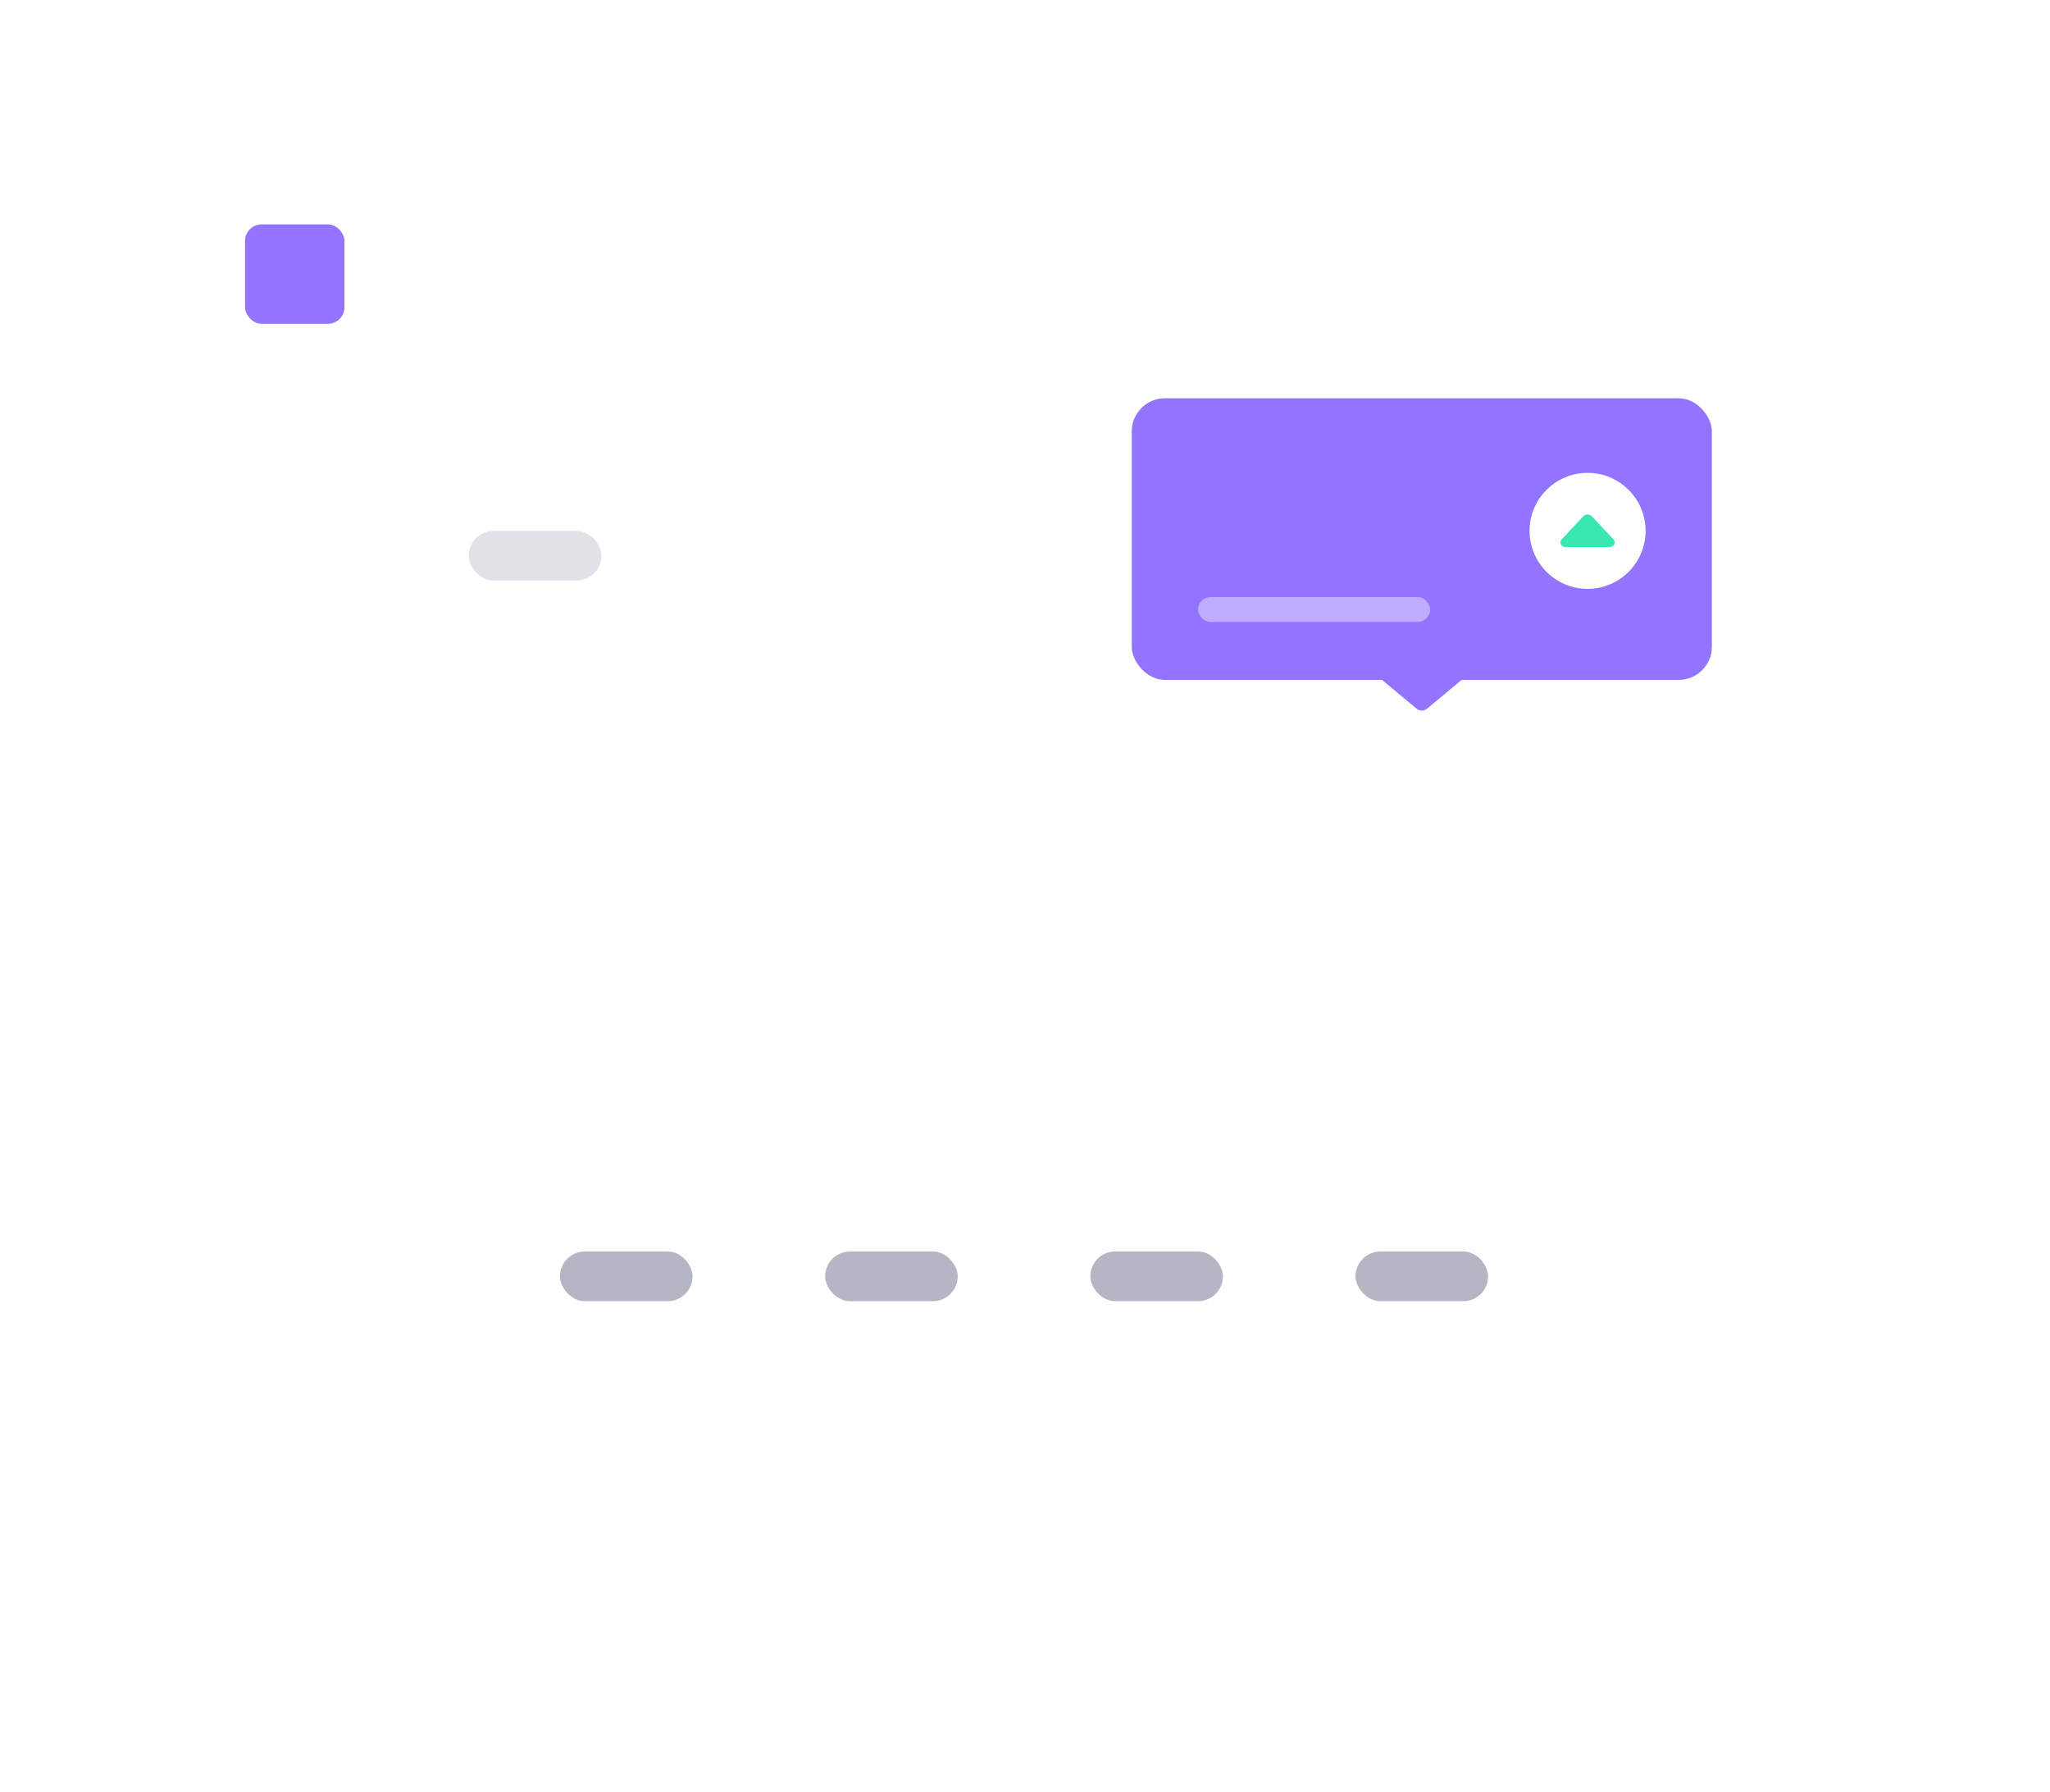 <svg width="238" height="208" viewBox="0 0 238 208" fill="none" xmlns="http://www.w3.org/2000/svg">
<g filter="url(#filter0_d_40_10702)">
<rect x="37.106" y="40.465" width="163.562" height="123.076" rx="5.773" fill="white"/>
</g>
<rect x="95.796" y="145.27" width="15.394" height="5.769" rx="2.885" fill="#B4B6C4"/>
<rect x="126.585" y="145.27" width="15.394" height="5.769" rx="2.885" fill="#B4B6C4"/>
<rect x="157.373" y="145.27" width="15.394" height="5.769" rx="2.885" fill="#B4B6C4"/>
<rect x="65.008" y="145.27" width="15.394" height="5.769" rx="2.885" fill="#B4B6C4"/>
<path d="M165.686 82.257C165.329 82.554 164.811 82.554 164.454 82.257L157.61 76.557C156.227 75.405 157.042 73.154 158.842 73.154L171.298 73.154C173.098 73.154 173.913 75.405 172.529 76.557L165.686 82.257Z" fill="#9374FF"/>
<rect x="131.395" y="46.23" width="67.349" height="32.692" rx="3.849" fill="#9374FF"/>
<rect opacity="0.4" x="139.092" y="69.305" width="26.94" height="2.885" rx="1.442" fill="white"/>
<ellipse cx="184.313" cy="61.621" rx="6.735" ry="6.731" fill="white"/>
<path d="M184.807 59.926C184.552 59.655 184.073 59.655 183.819 59.926L181.298 62.616C180.962 62.975 181.258 63.509 181.792 63.509L186.833 63.509C187.367 63.509 187.663 62.975 187.327 62.616L184.807 59.926Z" fill="#38E7B2"/>
<g filter="url(#filter1_d_40_10702)">
<rect x="21.712" y="13.543" width="55.804" height="55.769" rx="5.773" fill="white"/>
<rect x="28.447" y="20.273" width="11.546" height="11.538" rx="1.924" fill="#9374FF"/>
<rect opacity="0.4" x="54.425" y="55.848" width="15.394" height="5.769" rx="2.885" fill="#B4B6C4"/>
</g>
<defs>
<filter id="filter0_d_40_10702" x="0.546" y="11.601" width="236.684" height="196.196" filterUnits="userSpaceOnUse" color-interpolation-filters="sRGB">
<feFlood flood-opacity="0" result="BackgroundImageFix"/>
<feColorMatrix in="SourceAlpha" type="matrix" values="0 0 0 0 0 0 0 0 0 0 0 0 0 0 0 0 0 0 127 0" result="hardAlpha"/>
<feMorphology radius="1.924" operator="erode" in="SourceAlpha" result="effect1_dropShadow_40_10702"/>
<feOffset dy="7.697"/>
<feGaussianBlur stdDeviation="19.243"/>
<feColorMatrix type="matrix" values="0 0 0 0 0.024 0 0 0 0 0.047 0 0 0 0 0.231 0 0 0 0.08 0"/>
<feBlend mode="normal" in2="BackgroundImageFix" result="effect1_dropShadow_40_10702"/>
<feBlend mode="normal" in="SourceGraphic" in2="effect1_dropShadow_40_10702" result="shape"/>
</filter>
<filter id="filter1_d_40_10702" x="2.47" y="0.073" width="94.289" height="94.255" filterUnits="userSpaceOnUse" color-interpolation-filters="sRGB">
<feFlood flood-opacity="0" result="BackgroundImageFix"/>
<feColorMatrix in="SourceAlpha" type="matrix" values="0 0 0 0 0 0 0 0 0 0 0 0 0 0 0 0 0 0 127 0" result="hardAlpha"/>
<feOffset dy="5.773"/>
<feGaussianBlur stdDeviation="9.621"/>
<feColorMatrix type="matrix" values="0 0 0 0 0.11 0 0 0 0 0.141 0 0 0 0 0.412 0 0 0 0.05 0"/>
<feBlend mode="normal" in2="BackgroundImageFix" result="effect1_dropShadow_40_10702"/>
<feBlend mode="normal" in="SourceGraphic" in2="effect1_dropShadow_40_10702" result="shape"/>
</filter>
</defs>
</svg>
